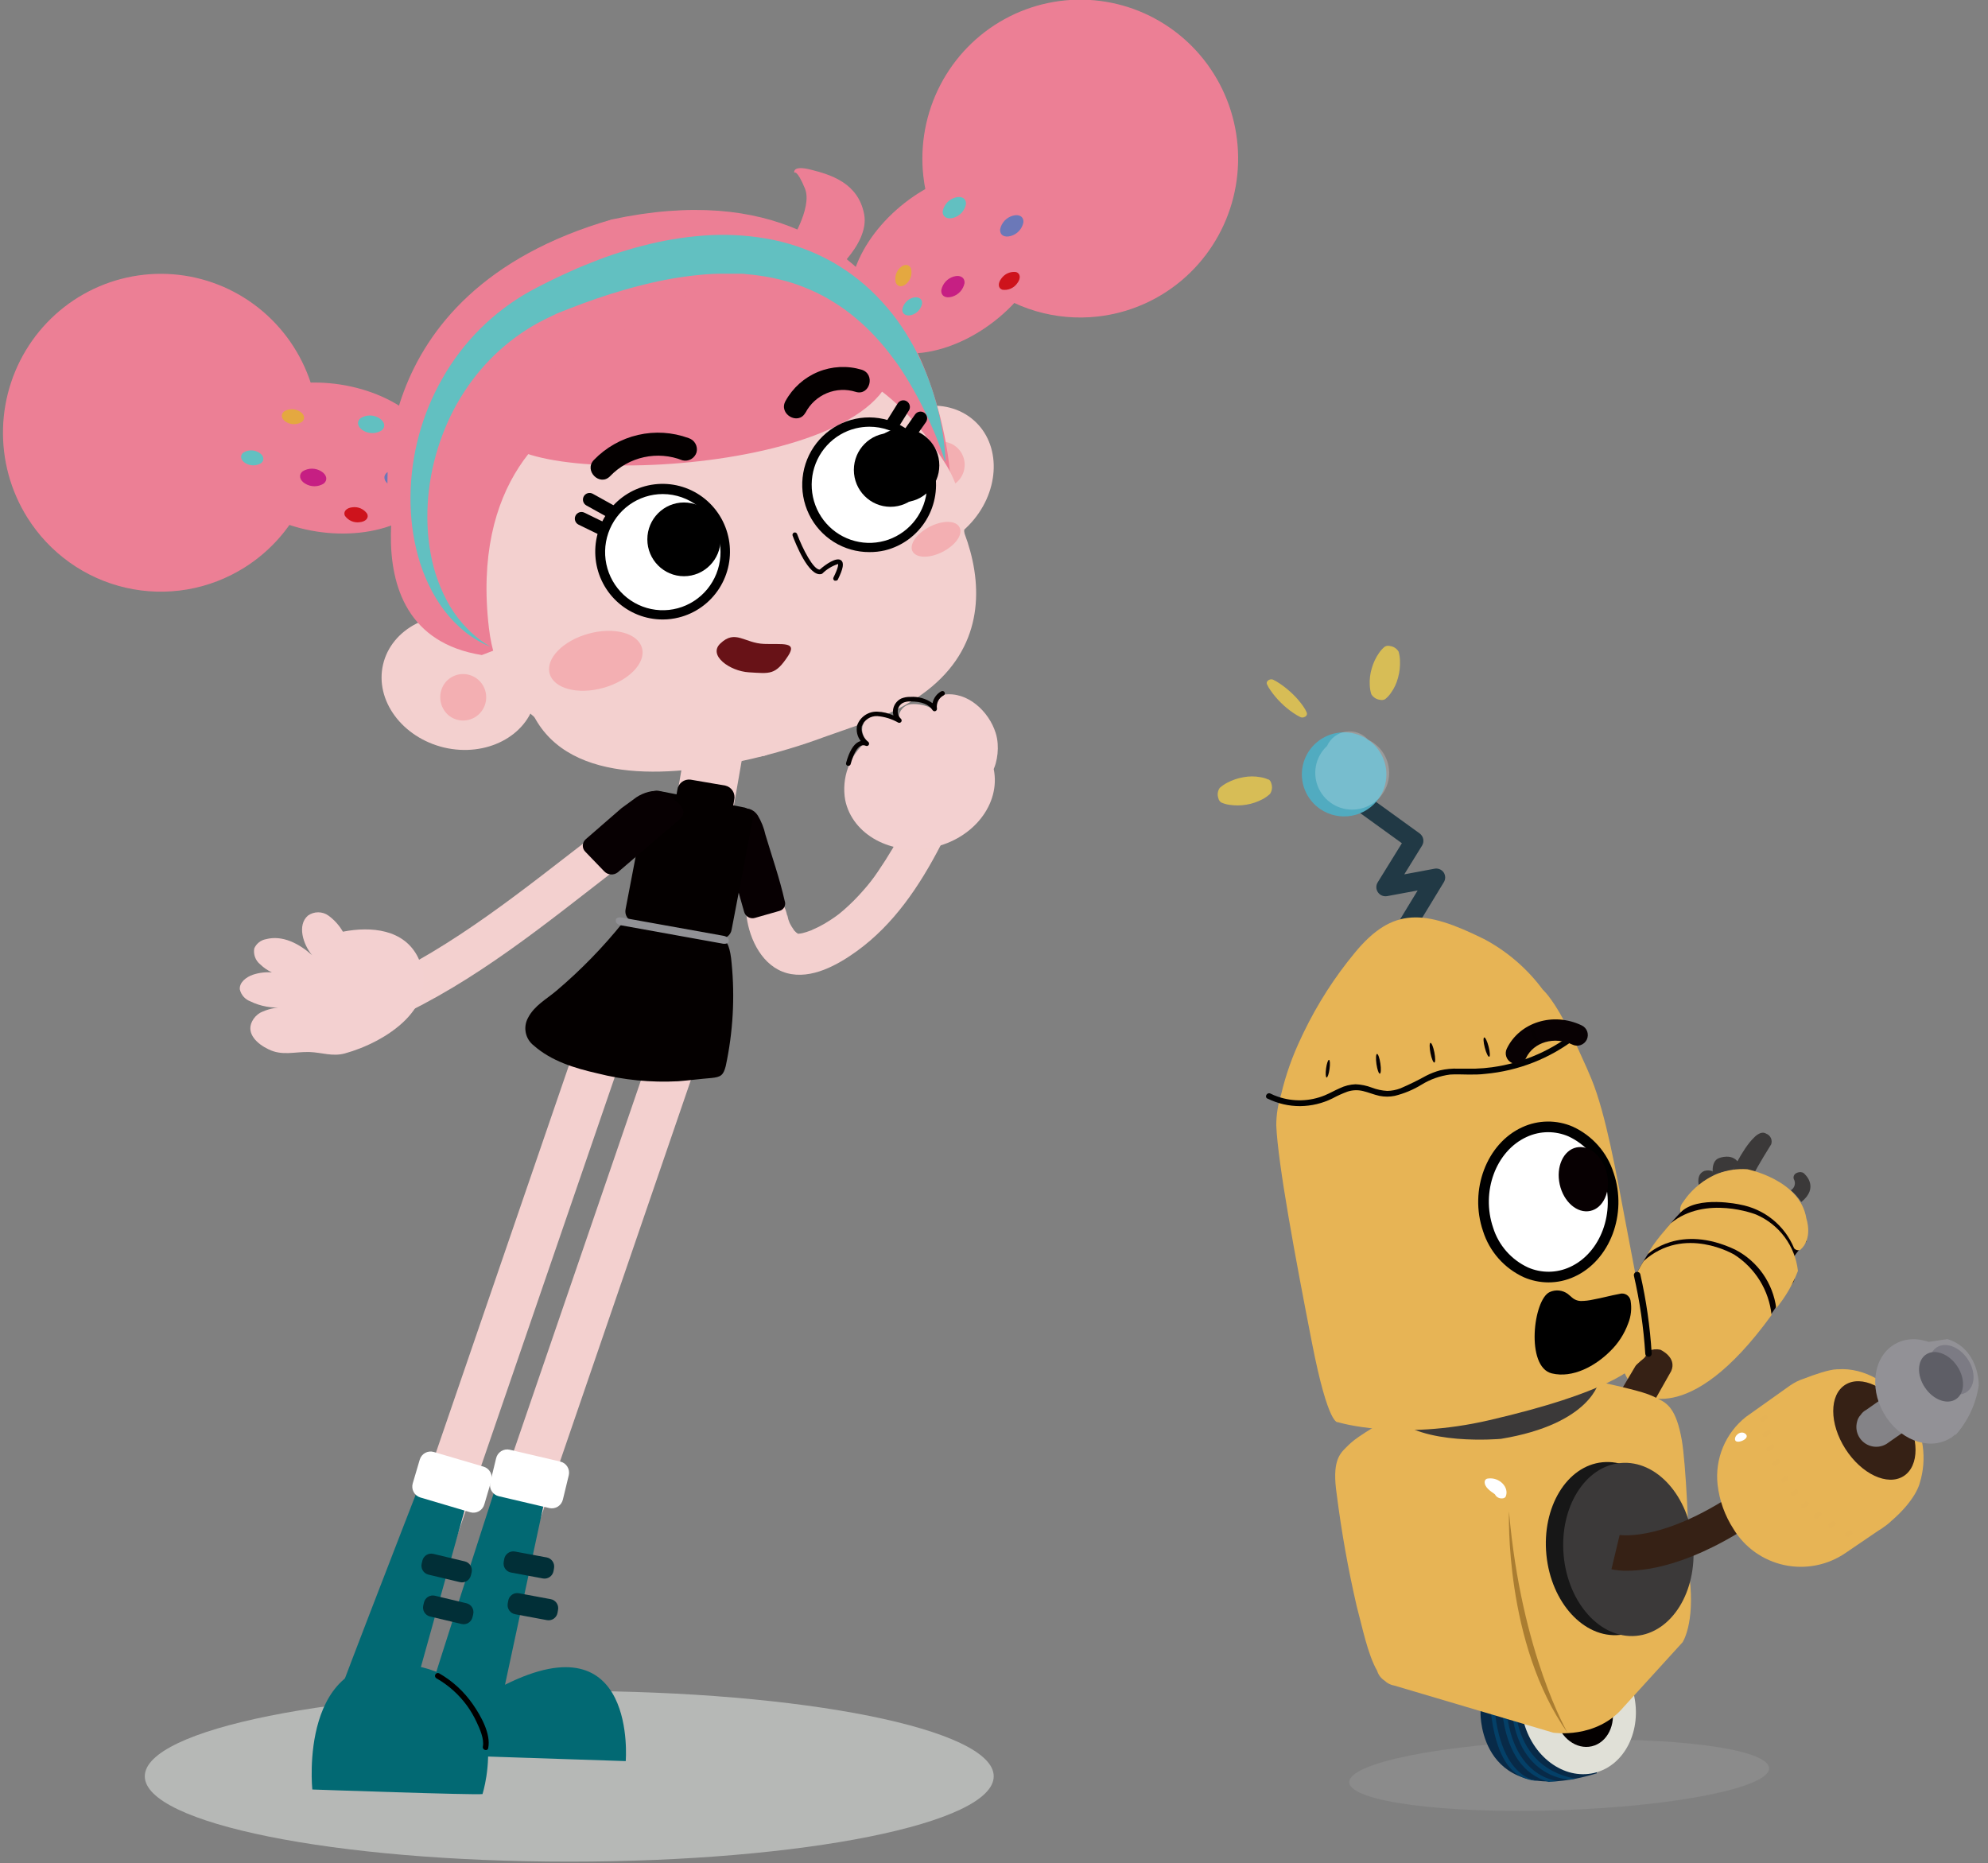 <svg width="335" height="314" viewBox="0 0 335 314" fill="none" xmlns="http://www.w3.org/2000/svg">
<rect x="0" y="0" width="335" height="314" fill="#808080" stroke="none"/>
<g clip-path="url(#clip0_7213_53929)">
<g style="mix-blend-mode:multiply" opacity="0.6">
<path d="M95.926 313.733C135.429 313.733 167.453 307.293 167.453 299.348C167.453 291.403 135.429 284.963 95.926 284.963C56.422 284.963 24.398 291.403 24.398 299.348C24.398 307.293 56.422 313.733 95.926 313.733Z" fill="#DADDDA"/>
</g>
<path d="M100.044 140.791C88.344 149.782 76.546 159.512 62.782 165.765C61.095 166.524 60.688 169.002 61.551 170.48C62.024 171.257 62.776 171.819 63.651 172.05C64.526 172.281 65.455 172.162 66.245 171.719C79.949 165.535 91.877 155.735 103.507 146.745C104.966 145.616 105.75 143.748 104.728 142.03C103.884 140.571 101.523 139.642 100.044 140.791Z" fill="#F3D0CF"/>
<path d="M79.423 281.615C78.981 281.615 78.541 281.541 78.123 281.395C77.63 281.224 77.176 280.956 76.787 280.607C76.397 280.259 76.079 279.836 75.851 279.364C75.624 278.892 75.491 278.379 75.46 277.855C75.429 277.332 75.501 276.807 75.672 276.311L110.404 175.076C110.565 174.568 110.825 174.099 111.169 173.694C111.513 173.289 111.933 172.958 112.406 172.719C112.879 172.481 113.395 172.34 113.923 172.305C114.451 172.269 114.98 172.341 115.48 172.515C115.98 172.689 116.441 172.961 116.834 173.317C117.228 173.672 117.548 174.103 117.774 174.585C118 175.066 118.128 175.588 118.151 176.12C118.173 176.652 118.09 177.184 117.906 177.683L83.174 278.928C82.904 279.713 82.397 280.393 81.725 280.875C81.053 281.357 80.248 281.615 79.423 281.615Z" fill="#F3D0CF"/>
<path d="M91.758 252.904L83.194 251.646C83.194 251.646 70.016 292.233 69.301 295.6L105.442 296.789C105.442 296.789 107.427 272.754 85.099 283.922L91.758 252.904Z" fill="#026973"/>
<path d="M86.121 265.013L91.499 266.012C91.899 266.082 92.311 265.99 92.643 265.756C92.976 265.522 93.203 265.165 93.276 264.763L93.365 264.254C93.432 263.852 93.339 263.439 93.108 263.105C92.876 262.771 92.523 262.541 92.125 262.466L86.746 261.467C86.347 261.399 85.937 261.493 85.605 261.726C85.273 261.96 85.045 262.315 84.97 262.715L84.881 263.225C84.845 263.424 84.849 263.629 84.892 263.827C84.935 264.025 85.016 264.212 85.132 264.378C85.247 264.545 85.394 264.686 85.564 264.795C85.733 264.904 85.923 264.978 86.121 265.013Z" fill="#012F37"/>
<path d="M86.797 272.036L92.175 273.035C92.373 273.071 92.576 273.067 92.773 273.024C92.97 272.981 93.156 272.899 93.321 272.783C93.486 272.667 93.627 272.519 93.735 272.348C93.843 272.177 93.917 271.986 93.951 271.787L94.041 271.277C94.11 270.876 94.018 270.463 93.786 270.13C93.553 269.797 93.199 269.57 92.8 269.499L87.422 268.5C87.224 268.464 87.02 268.468 86.824 268.511C86.627 268.555 86.441 268.637 86.276 268.753C86.111 268.869 85.97 269.016 85.862 269.187C85.754 269.358 85.68 269.549 85.646 269.749L85.556 270.248C85.49 270.65 85.582 271.063 85.814 271.397C86.046 271.731 86.399 271.961 86.797 272.036Z" fill="#012F37"/>
<path d="M84.037 252.147L92.561 254.145C93.055 254.259 93.573 254.171 94.002 253.902C94.432 253.632 94.738 253.203 94.854 252.707L95.846 248.611C95.959 248.115 95.872 247.595 95.604 247.164C95.336 246.734 94.909 246.427 94.417 246.313L85.893 244.315C85.4 244.202 84.882 244.289 84.452 244.558C84.022 244.828 83.716 245.258 83.601 245.754L82.608 249.849C82.498 250.345 82.586 250.864 82.854 251.294C83.121 251.724 83.547 252.031 84.037 252.147Z" fill="white"/>
<path d="M71.802 265.863C71.363 265.858 70.928 265.784 70.512 265.643C70.018 265.472 69.563 265.205 69.172 264.857C68.781 264.509 68.463 264.086 68.234 263.614C68.005 263.142 67.872 262.629 67.84 262.104C67.809 261.58 67.88 261.055 68.051 260.558L98.545 171.76C98.89 170.759 99.616 169.936 100.563 169.473C101.51 169.01 102.602 168.946 103.596 169.293C104.591 169.64 105.408 170.37 105.868 171.324C106.328 172.278 106.392 173.376 106.047 174.377L75.553 263.135C75.29 263.928 74.786 264.617 74.113 265.106C73.44 265.595 72.632 265.86 71.802 265.863Z" fill="#F3D0CF"/>
<path d="M81.309 302.344C80.188 302.543 52.63 301.574 52.63 301.574C52.63 301.574 50.15 277.779 68.766 280.516C87.382 283.253 81.309 302.344 81.309 302.344Z" fill="#026973"/>
<path d="M82.272 294.591C82.748 292.184 81.021 289.147 79.702 287.249C78.215 285.089 76.265 283.293 73.996 281.994C73.887 281.938 73.761 281.926 73.644 281.961C73.526 281.996 73.427 282.074 73.366 282.181C73.305 282.287 73.286 282.413 73.315 282.533C73.344 282.653 73.417 282.757 73.519 282.823C75.553 283.977 77.319 285.554 78.699 287.449C79.325 288.317 79.867 289.243 80.317 290.216C80.853 291.365 81.617 293.043 81.369 294.342C81.25 294.931 82.162 295.191 82.272 294.591Z" fill="black"/>
<path d="M78.54 253.604L70.066 251.855C70.066 251.855 54.595 291.614 53.682 294.931C53.682 294.931 65.59 296.389 67.069 294.771L78.54 253.604Z" fill="#026973"/>
<path d="M72.189 265.362L77.508 266.631C77.904 266.724 78.321 266.656 78.666 266.44C79.012 266.225 79.26 265.88 79.354 265.482L79.473 264.983C79.519 264.786 79.525 264.582 79.493 264.383C79.46 264.183 79.388 263.992 79.282 263.821C79.177 263.649 79.038 263.5 78.875 263.383C78.712 263.265 78.527 263.181 78.332 263.135L73.013 261.866C72.619 261.773 72.205 261.841 71.861 262.054C71.517 262.267 71.271 262.609 71.177 263.005L71.058 263.504C70.965 263.902 71.032 264.32 71.244 264.668C71.456 265.016 71.795 265.265 72.189 265.362Z" fill="#012F37"/>
<path d="M72.457 272.414L77.776 273.683C78.172 273.776 78.589 273.707 78.934 273.492C79.28 273.277 79.528 272.932 79.622 272.534L79.741 272.035C79.787 271.838 79.793 271.634 79.76 271.434C79.728 271.235 79.657 271.044 79.551 270.872C79.445 270.701 79.306 270.552 79.143 270.434C78.98 270.317 78.795 270.232 78.6 270.187L73.281 268.918C72.887 268.825 72.473 268.892 72.129 269.106C71.785 269.319 71.539 269.661 71.445 270.057L71.326 270.556C71.233 270.953 71.3 271.371 71.512 271.719C71.724 272.067 72.064 272.317 72.457 272.414Z" fill="#012F37"/>
<path d="M70.84 252.365L79.245 254.853C79.729 254.992 80.248 254.934 80.69 254.691C81.132 254.448 81.462 254.04 81.606 253.554L82.787 249.558C82.929 249.069 82.873 248.544 82.631 248.097C82.39 247.649 81.982 247.316 81.497 247.171L73.092 244.693C72.608 244.551 72.087 244.608 71.645 244.851C71.202 245.094 70.873 245.505 70.731 245.992L69.55 249.988C69.408 250.475 69.465 250.999 69.706 251.445C69.948 251.891 70.356 252.221 70.84 252.365Z" fill="white"/>
<path d="M115.415 137.534L121.25 138.533C121.747 138.62 122.259 138.505 122.672 138.213C123.085 137.921 123.366 137.476 123.453 136.975L125.12 127.415C125.207 126.914 125.092 126.399 124.802 125.984C124.512 125.568 124.069 125.285 123.572 125.197L117.727 124.198C117.23 124.111 116.719 124.226 116.305 124.519C115.892 124.811 115.611 125.256 115.524 125.757L113.867 135.317C113.781 135.817 113.895 136.332 114.185 136.748C114.476 137.164 114.918 137.447 115.415 137.534Z" fill="#F3D0CF"/>
<path d="M113.828 146.025L119.663 147.024C119.924 147.061 120.189 147.044 120.444 146.977C120.698 146.909 120.937 146.79 121.146 146.628C121.355 146.467 121.529 146.265 121.66 146.034C121.79 145.804 121.874 145.549 121.905 145.286L123.721 134.797C123.781 134.539 123.79 134.272 123.746 134.011C123.703 133.749 123.608 133.499 123.468 133.275C123.327 133.051 123.144 132.858 122.929 132.706C122.713 132.554 122.47 132.446 122.213 132.389L116.368 131.39C116.107 131.356 115.842 131.373 115.588 131.443C115.334 131.512 115.096 131.631 114.888 131.794C114.68 131.957 114.507 132.159 114.378 132.39C114.248 132.621 114.166 132.875 114.135 133.139L112.309 143.628C112.251 143.886 112.244 144.153 112.289 144.413C112.334 144.674 112.43 144.923 112.571 145.146C112.712 145.369 112.896 145.562 113.112 145.713C113.327 145.864 113.571 145.97 113.828 146.025Z" fill="#040000"/>
<path d="M152.608 139.013C151.216 141.742 149.652 144.378 147.924 146.905C147.173 148.025 146.344 149.09 145.443 150.091C144.423 151.267 143.322 152.368 142.149 153.388C141.841 153.658 141.533 153.917 141.226 154.157C141.662 153.818 140.868 154.407 140.819 154.447C140.214 154.876 139.598 155.276 138.953 155.656C138.308 156.035 137.653 156.365 136.969 156.655C135.976 157.124 137.534 156.475 136.502 156.854C136.103 157.008 135.696 157.138 135.282 157.244L134.746 157.354C135.053 157.304 135.004 157.294 134.587 157.354C134.17 157.414 134.369 157.264 134.587 157.434C134.349 157.264 133.962 156.984 134.379 157.354C134.289 157.274 133.615 156.575 133.823 156.824C134.031 157.074 133.456 156.255 133.386 156.135C133.228 155.865 133.079 155.576 132.94 155.286C133.228 155.905 132.88 155.086 132.841 154.946C132.801 154.806 132.533 153.528 132.662 154.467C132.424 152.689 131.253 150.931 129.228 151.02C127.581 151.09 125.547 152.559 125.805 154.467C126.321 158.393 128.494 162.868 132.602 163.997C136.711 165.126 141.196 162.598 144.381 160.291C150.633 155.776 154.96 149.302 158.492 142.489C158.933 141.694 159.051 140.758 158.822 139.877C158.592 138.997 158.033 138.239 157.262 137.764C156.474 137.31 155.541 137.186 154.663 137.418C153.786 137.649 153.033 138.219 152.568 139.003L152.608 139.013Z" fill="#F3D0CF"/>
<path d="M121.27 139.093L125.398 153.688C125.453 153.874 125.543 154.048 125.665 154.199C125.786 154.35 125.936 154.476 126.105 154.568C126.275 154.661 126.461 154.719 126.653 154.74C126.845 154.76 127.039 154.742 127.224 154.687L131.352 153.508C131.526 153.464 131.689 153.383 131.829 153.27C131.97 153.158 132.085 153.017 132.168 152.856C132.25 152.696 132.298 152.52 132.308 152.339C132.318 152.159 132.29 151.978 132.225 151.81C131.372 148.014 130.092 144.387 128.98 140.661C128.73 139.511 128.29 138.41 127.68 137.405C127.359 136.901 126.876 136.523 126.311 136.336C125.209 136.046 123.88 136.665 122.848 137.015C121.816 137.365 120.952 137.944 121.27 139.073" fill="#070002"/>
<path d="M106.752 155.336L121.3 158.163C121.758 158.221 122.22 158.099 122.59 157.821C122.96 157.544 123.209 157.133 123.285 156.675L126.817 138.234C126.919 137.775 126.838 137.294 126.591 136.894C126.344 136.494 125.952 136.208 125.497 136.096L110.94 133.269C110.482 133.209 110.018 133.33 109.648 133.608C109.277 133.886 109.029 134.298 108.955 134.758L105.423 153.198C105.318 153.658 105.398 154.14 105.646 154.541C105.893 154.941 106.287 155.227 106.742 155.336" fill="#040000"/>
<path d="M123.284 162.299C123.854 168.106 123.519 173.967 122.292 179.671C121.895 181.229 121.438 181.509 119.9 181.669C118.025 181.818 116.159 182.068 114.274 182.218C109.685 182.462 105.085 182.011 100.629 180.879C96.809 180.01 92.909 178.812 89.962 176.214C89.269 175.685 88.787 174.923 88.605 174.067C88.423 173.211 88.552 172.317 88.969 171.549C90.051 169.441 92.095 168.392 93.812 166.924C97.894 163.462 101.639 159.615 104.995 155.436C105.091 155.292 105.231 155.184 105.392 155.126C105.552 155.114 105.712 155.153 105.849 155.236C107.874 156.146 110.015 156.772 112.21 157.094C115.316 157.633 118.452 157.923 121.587 158.273C122.6 158.333 123.086 159.971 123.284 162.299Z" fill="#040000"/>
<path d="M104.768 154.627L121.945 157.713C122.451 157.813 122.838 158.133 122.798 158.443V158.633C122.798 158.942 122.312 159.122 121.806 159.032L104.639 155.935C104.123 155.845 103.736 155.516 103.775 155.206V155.026C103.775 154.717 104.262 154.537 104.768 154.627Z" fill="#919195"/>
<path d="M104.718 136.206L98.704 141.431C98.553 141.561 98.431 141.721 98.346 141.901C98.26 142.081 98.213 142.277 98.208 142.477C98.202 142.676 98.238 142.875 98.313 143.059C98.389 143.244 98.501 143.411 98.645 143.549L101.83 146.855C102.122 147.156 102.514 147.339 102.931 147.368C103.348 147.398 103.762 147.272 104.093 147.015L114.661 137.945C114.812 137.815 114.934 137.655 115.019 137.475C115.105 137.295 115.152 137.099 115.158 136.899C115.163 136.7 115.127 136.501 115.052 136.316C114.977 136.132 114.864 135.965 114.721 135.827L113.311 134.458C112.785 133.949 112.134 133.589 111.425 133.414C110.716 133.239 109.974 133.254 109.273 133.459C108.545 133.644 107.854 133.951 107.228 134.368" fill="#070002"/>
<path d="M42.469 172.149C42.776 171.531 43.255 171.017 43.848 170.67C45.056 170.073 46.383 169.759 47.728 169.751C45.823 169.938 43.904 169.593 42.181 168.752C41.746 168.591 41.358 168.324 41.05 167.976C40.742 167.627 40.523 167.208 40.415 166.754C40.296 165.565 41.487 164.656 42.618 164.267C43.65 163.923 44.74 163.791 45.823 163.877C45.089 163.537 44.418 163.075 43.839 162.509C43.449 162.193 43.152 161.778 42.977 161.307C42.803 160.836 42.757 160.326 42.846 159.831C43.023 159.427 43.297 159.073 43.644 158.801C43.99 158.529 44.398 158.348 44.831 158.273C47.599 157.554 50.398 159.012 52.581 160.96C51.073 159.152 50.041 155.886 51.896 154.297C52.4 153.938 53.001 153.745 53.618 153.745C54.235 153.745 54.837 153.938 55.34 154.297C56.334 155.02 57.166 155.946 57.781 157.014C62.504 156.085 68.141 156.565 70.483 161.43C74.452 169.751 64.826 175.685 58.128 177.523C56.044 178.103 54.228 177.363 52.174 177.293C49.683 177.213 47.56 177.993 45.228 176.824C43.412 175.965 41.437 174.227 42.469 172.149Z" fill="#F3D0D0"/>
<path d="M154.514 77.176C162.184 84.479 175.462 110.032 147.647 121.131L138.716 124.267C138.716 124.267 74.631 149.132 90.21 95.677C94.686 80.303 118.224 48.186 149.75 73.011C151.325 74.249 152.919 75.638 154.533 77.176" fill="#F3D0CF"/>
<path d="M184.898 53.351C190.129 52.781 195.075 50.662 199.11 47.263C203.145 43.863 206.088 39.335 207.567 34.251C209.046 29.168 208.994 23.757 207.418 18.703C205.842 13.649 202.813 9.18 198.713 5.859C194.614 2.538 189.628 0.516 184.387 0.047C179.146 -0.421 173.885 0.686 169.268 3.227C164.652 5.769 160.888 9.632 158.452 14.328C156.016 19.023 155.019 24.34 155.585 29.606C155.959 33.103 157.015 36.492 158.691 39.578C160.367 42.665 162.631 45.389 165.353 47.594C168.076 49.799 171.203 51.443 174.557 52.431C177.91 53.418 181.424 53.731 184.898 53.351Z" fill="#EC7F95"/>
<path d="M41.238 95.618C45.697 92.804 49.226 88.722 51.379 83.888C53.533 79.054 54.214 73.686 53.337 68.463C52.459 63.239 50.063 58.395 46.45 54.543C42.838 50.691 38.172 48.003 33.042 46.821C27.913 45.639 22.55 46.014 17.632 47.901C12.715 49.787 8.463 53.099 5.415 57.417C2.368 61.736 0.661 66.868 0.511 72.163C0.361 77.459 1.774 82.68 4.572 87.167C6.428 90.146 8.848 92.727 11.696 94.764C14.543 96.801 17.761 98.254 21.166 99.039C24.571 99.823 28.096 99.925 31.54 99.338C34.984 98.751 38.279 97.487 41.238 95.618Z" fill="#EC7F95"/>
<path d="M74.828 125.977C81.904 127.635 88.781 124.089 90.18 118.055C91.579 112.021 86.975 105.768 79.899 104.069C72.824 102.371 65.947 105.957 64.548 111.991C63.149 118.025 67.753 124.278 74.828 125.977Z" fill="#F3D0CF"/>
<path d="M163.295 88.475C158.244 93.729 150.554 94.469 146.128 90.173C141.702 85.877 142.228 78.106 147.279 72.851C152.33 67.596 160.021 66.857 164.447 71.153C168.872 75.448 168.356 83.22 163.295 88.475Z" fill="#F3D0CF"/>
<path d="M156.259 81.383C156.856 81.862 157.58 82.153 158.341 82.219C159.101 82.286 159.864 82.125 160.534 81.757C161.205 81.389 161.752 80.831 162.108 80.151C162.465 79.472 162.614 78.702 162.538 77.937C162.461 77.172 162.163 76.448 161.679 75.853C161.195 75.259 160.549 74.821 159.819 74.595C159.09 74.369 158.31 74.364 157.578 74.582C156.846 74.8 156.194 75.23 155.704 75.819C155.375 76.22 155.128 76.682 154.978 77.18C154.828 77.677 154.778 78.2 154.829 78.717C154.881 79.235 155.034 79.737 155.279 80.194C155.525 80.652 155.858 81.056 156.259 81.383Z" fill="#F3AFB2"/>
<path d="M68.627 87.316C76.079 83.07 76.198 75.088 68.885 69.494C61.571 63.9 49.614 62.811 42.161 67.067C34.709 71.322 34.59 79.304 41.893 84.898C49.197 90.493 61.164 91.571 68.627 87.316Z" fill="#EC7F95"/>
<path d="M51.44 81.512C51.905 81.796 52.439 81.946 52.983 81.946C53.527 81.946 54.061 81.796 54.526 81.512C55.27 80.923 55.082 79.984 54.109 79.415C53.644 79.131 53.11 78.981 52.566 78.981C52.022 78.981 51.488 79.131 51.023 79.415C50.279 80.004 50.468 80.943 51.44 81.512Z" fill="#C61F83"/>
<path d="M61.194 72.551C61.661 72.837 62.196 72.988 62.742 72.988C63.288 72.988 63.824 72.837 64.29 72.551C65.035 71.972 64.846 71.033 63.874 70.454C63.408 70.17 62.875 70.019 62.331 70.019C61.786 70.019 61.253 70.17 60.788 70.454C60.043 71.033 60.232 71.982 61.194 72.551Z" fill="#62C0C1"/>
<path d="M60.598 88.005C61.64 87.915 62.206 87.266 61.868 86.577C61.594 86.184 61.217 85.874 60.78 85.682C60.342 85.49 59.86 85.423 59.388 85.488C58.395 85.578 57.79 86.217 58.117 86.917C58.392 87.31 58.768 87.62 59.206 87.812C59.644 88.004 60.125 88.071 60.598 88.005Z" fill="#CE131C"/>
<path d="M65.64 81.732C66.106 82.018 66.642 82.169 67.188 82.169C67.734 82.169 68.269 82.018 68.736 81.732C69.47 81.143 69.291 80.204 68.319 79.624C67.853 79.339 67.317 79.188 66.771 79.188C66.225 79.188 65.689 79.339 65.223 79.624C64.489 80.214 64.677 81.153 65.64 81.722" fill="#6B78B8"/>
<path d="M41.367 78.056C41.764 78.297 42.219 78.425 42.682 78.425C43.146 78.425 43.601 78.297 43.997 78.056C44.622 77.556 44.464 76.757 43.64 76.268C43.243 76.027 42.788 75.9 42.325 75.9C41.862 75.9 41.407 76.027 41.01 76.268C40.385 76.767 40.544 77.567 41.367 78.056Z" fill="#62C0C1"/>
<path d="M48.224 71.114C48.62 71.357 49.075 71.486 49.539 71.486C50.003 71.486 50.458 71.357 50.854 71.114C51.489 70.624 51.33 69.825 50.507 69.335C50.111 69.092 49.656 68.963 49.192 68.963C48.728 68.963 48.273 69.092 47.877 69.335C47.242 69.835 47.401 70.634 48.224 71.124" fill="#E4A840"/>
<path d="M176.424 41.434C178.478 33.052 172.792 27.448 163.732 28.987C154.672 30.525 145.671 38.497 143.627 46.868C141.583 55.239 147.249 60.854 156.309 59.315C165.369 57.777 174.379 49.805 176.424 41.434Z" fill="#EC7F95"/>
<path d="M160.418 50.005C160.942 49.858 161.417 49.568 161.79 49.169C162.162 48.769 162.419 48.274 162.531 47.737C162.621 46.798 161.817 46.279 160.735 46.598C160.211 46.745 159.736 47.035 159.363 47.435C158.991 47.834 158.734 48.33 158.622 48.866C158.532 49.865 159.336 50.325 160.418 50.005Z" fill="#C61F83"/>
<path d="M160.656 36.709C161.181 36.562 161.655 36.273 162.028 35.873C162.401 35.473 162.657 34.978 162.77 34.441C162.859 33.443 162.045 32.983 160.973 33.293C160.448 33.441 159.972 33.731 159.599 34.133C159.227 34.535 158.971 35.032 158.86 35.57C158.77 36.509 159.574 37.019 160.656 36.709Z" fill="#62C0C1"/>
<path d="M171.403 47.757C172.048 46.938 171.969 46.088 171.234 45.849C170.763 45.782 170.283 45.847 169.846 46.035C169.409 46.224 169.031 46.529 168.753 46.917C168.108 47.737 168.178 48.596 168.912 48.825C169.385 48.896 169.868 48.833 170.307 48.645C170.747 48.456 171.126 48.149 171.403 47.757Z" fill="#CE131C"/>
<path d="M170.341 39.766C170.865 39.619 171.34 39.329 171.713 38.929C172.085 38.53 172.342 38.035 172.454 37.498C172.534 36.499 171.73 36.04 170.648 36.359C170.124 36.507 169.649 36.796 169.277 37.196C168.904 37.595 168.647 38.09 168.535 38.627C168.455 39.626 169.259 40.086 170.341 39.766Z" fill="#6B78B8"/>
<path d="M153.59 53.092C154.036 52.967 154.439 52.721 154.756 52.381C155.073 52.041 155.291 51.62 155.386 51.164C155.456 50.365 154.771 49.925 153.848 50.165C153.403 50.292 153.001 50.539 152.685 50.878C152.369 51.218 152.15 51.638 152.052 52.093C151.983 52.902 152.668 53.332 153.59 53.092Z" fill="#62C0C1"/>
<path d="M152.747 47.806C153.092 47.496 153.346 47.096 153.482 46.651C153.619 46.206 153.632 45.732 153.521 45.279C153.233 44.52 152.43 44.43 151.715 45.079C151.37 45.39 151.116 45.79 150.98 46.235C150.844 46.68 150.83 47.154 150.941 47.607C151.229 48.366 152.033 48.446 152.747 47.806Z" fill="#E4A840"/>
<path d="M76.446 54.031L71.147 61.283C71.147 61.283 63.03 98.884 67.803 96.017C67.803 96.017 65.987 81.033 65.868 89.963C65.749 98.894 68.756 108.404 81.19 110.392L160.13 80.233C160.13 80.233 157.103 25.44 103.12 36.978C103.12 36.978 81.547 45.22 76.446 54.031Z" fill="#EC7F95"/>
<path d="M75.603 120.561C76.2 121.045 76.925 121.34 77.688 121.41C78.451 121.479 79.218 121.321 79.891 120.954C80.565 120.587 81.117 120.028 81.476 119.346C81.835 118.665 81.987 117.892 81.911 117.125C81.836 116.357 81.537 115.629 81.053 115.032C80.568 114.435 79.919 113.995 79.187 113.768C78.454 113.54 77.672 113.536 76.937 113.754C76.203 113.973 75.548 114.405 75.057 114.997C74.407 115.812 74.1 116.851 74.202 117.891C74.304 118.931 74.807 119.89 75.603 120.561Z" fill="#F3AFB2"/>
<path d="M159.356 78.206C166.064 88.825 164.546 113.389 128.861 127.355C128.861 127.355 85.874 135.477 82.39 105.857C79.542 81.632 92.195 70.534 102.019 67.327C116.219 62.702 140.472 48.347 159.356 78.206Z" fill="#F3D0CF"/>
<path d="M153.858 93.06C154.622 94.139 156.974 94.059 159.117 92.85C161.261 91.642 162.372 89.853 161.608 88.725C160.844 87.596 158.492 87.726 156.359 88.934C154.225 90.143 153.104 91.981 153.858 93.06Z" fill="#F3AFB2"/>
<path d="M77.29 57.347C77.29 57.347 103.795 53.891 86.33 69.245C71.842 81.972 138.924 82.331 149.314 65.019C149.403 64.879 117.688 48.886 117.122 49.166C116.557 49.445 91.52 63.151 91.52 63.151L77.29 57.347Z" fill="#EC7F95"/>
<path d="M92.621 113.52C93.306 116.037 97.355 117.126 101.651 115.927C105.948 114.728 108.876 111.732 108.181 109.204C107.486 106.677 103.447 105.608 99.151 106.797C94.854 107.985 91.926 110.992 92.621 113.52Z" fill="#F3AFB2"/>
<path d="M65.55 85.539C65.55 85.539 59.715 49.496 103.12 36.98C104.357 38.218 105.965 39.011 107.695 39.237C110.751 39.717 93.137 58.218 92.75 58.637C92.363 59.057 76.386 78.546 76.386 78.546L65.55 85.539Z" fill="#EC7F95"/>
<path d="M132.88 41.364C132.88 41.364 137.009 35.07 135.639 31.763C134.27 28.457 133.853 29.126 133.853 29.126C133.853 29.126 133.406 27.767 136.691 28.607C139.976 29.446 144.63 30.824 145.622 36.119C146.614 41.413 139.142 47.108 139.142 47.108L132.88 41.364Z" fill="#EC7F95"/>
<path d="M159.306 77.776C159.306 76.937 159.237 76.108 159.157 75.269C159.078 74.429 158.959 73.6 158.82 72.771C158.76 72.362 158.681 71.942 158.602 71.532C158.522 71.123 158.443 70.703 158.354 70.294C158.165 69.465 157.967 68.645 157.738 67.826C156.826 64.526 155.548 61.339 153.928 58.326C153.096 56.8 152.168 55.328 151.149 53.92C150.107 52.512 148.969 51.177 147.746 49.925C145.246 47.361 142.355 45.216 139.182 43.571C135.986 41.927 132.559 40.785 129.02 40.185C125.536 39.597 121.994 39.437 118.472 39.705C115.013 39.97 111.586 40.548 108.231 41.434C106.574 41.853 104.936 42.353 103.319 42.892C101.701 43.431 100.114 44.051 98.546 44.69C97.762 45 96.978 45.329 96.214 45.689L95.053 46.219L93.912 46.748C93.147 47.118 92.393 47.477 91.639 47.867C90.885 48.257 90.071 48.656 89.307 49.086C83.143 52.525 78.038 57.605 74.551 63.77C72.82 66.791 71.486 70.025 70.582 73.391C69.684 76.723 69.211 80.157 69.173 83.61C69.154 85.329 69.251 87.048 69.46 88.754C69.673 90.441 70.005 92.11 70.453 93.749C70.907 95.397 71.505 97.002 72.239 98.544C72.97 100.083 73.854 101.542 74.879 102.9C75.903 104.244 77.086 105.458 78.401 106.516C79.706 107.55 81.149 108.394 82.688 109.024C81.274 108.203 79.976 107.195 78.828 106.027C77.687 104.879 76.688 103.598 75.851 102.211C74.222 99.439 73.106 96.393 72.556 93.22C72.27 91.65 72.098 90.06 72.04 88.465C71.981 86.876 72.021 85.284 72.159 83.7C72.448 80.544 73.115 77.434 74.144 74.439C74.655 72.954 75.251 71.499 75.93 70.084C76.612 68.681 77.381 67.323 78.233 66.018C79.906 63.436 81.908 61.085 84.187 59.025C85.33 58.001 86.537 57.05 87.799 56.178C89.067 55.308 90.393 54.527 91.768 53.841C92.453 53.501 93.137 53.181 93.842 52.842L94.963 52.392L96.085 51.953L97.206 51.523L98.327 51.103L99.459 50.704L100.58 50.304C102.088 49.785 103.6 49.309 105.115 48.876C106.633 48.426 108.161 48.037 109.69 47.677C112.714 46.972 115.785 46.492 118.879 46.239C119.643 46.189 120.407 46.139 121.161 46.129C121.915 46.119 122.689 46.129 123.443 46.129C123.83 46.129 124.207 46.129 124.584 46.129C124.962 46.129 125.339 46.129 125.716 46.199C126.46 46.258 127.214 46.338 127.958 46.448C128.703 46.558 129.437 46.668 130.171 46.828C130.906 46.988 131.63 47.148 132.355 47.347C133.079 47.547 133.784 47.767 134.478 48.017C135.173 48.267 135.877 48.556 136.562 48.846C137.937 49.441 139.264 50.143 140.531 50.944C141.819 51.741 143.046 52.632 144.203 53.611C145.386 54.594 146.504 55.655 147.547 56.788C148.608 57.934 149.602 59.142 150.524 60.404C151.516 61.673 152.35 63.001 153.184 64.4C154.017 65.798 154.781 67.187 155.506 68.635C155.684 68.995 155.863 69.365 156.032 69.734L156.558 70.843C156.885 71.582 157.213 72.342 157.55 73.101C158.165 74.619 158.751 76.168 159.247 77.756" fill="#62C0C1"/>
<path d="M102.803 80.254C104.347 78.643 106.33 77.528 108.503 77.052C110.675 76.575 112.939 76.758 115.009 77.577C115.502 77.698 116.022 77.626 116.463 77.373C116.904 77.12 117.233 76.707 117.38 76.218C117.502 75.723 117.431 75.2 117.182 74.757C116.933 74.313 116.524 73.981 116.041 73.831C113.31 72.829 110.349 72.644 107.516 73.298C104.683 73.952 102.099 75.417 100.074 77.517C98.347 79.305 101.066 82.042 102.803 80.254Z" fill="#040000"/>
<path d="M135.738 69.545C136.52 68.059 137.793 66.895 139.337 66.254C140.881 65.614 142.599 65.537 144.193 66.038C146.575 66.767 147.587 63.041 145.185 62.302C142.77 61.582 140.183 61.714 137.852 62.674C135.521 63.635 133.585 65.368 132.365 67.587C131.154 69.764 134.478 71.722 135.699 69.585L135.738 69.545Z" fill="#040000"/>
<path d="M99.891 83.215C99.349 82.914 98.668 83.11 98.37 83.654C98.073 84.197 98.271 84.882 98.813 85.183L103.392 87.726C103.934 88.027 104.615 87.83 104.913 87.287C105.211 86.743 105.013 86.058 104.471 85.757L99.891 83.215Z" fill="black"/>
<path d="M98.472 86.395C97.915 86.124 97.245 86.356 96.977 86.915C96.708 87.474 96.942 88.147 97.499 88.419L102.207 90.712C102.764 90.984 103.434 90.751 103.702 90.193C103.971 89.634 103.737 88.961 103.18 88.689L98.472 86.395Z" fill="black"/>
<path d="M140.809 97.855C140.751 97.869 140.689 97.869 140.631 97.855C140.584 97.832 140.541 97.799 140.507 97.759C140.472 97.719 140.446 97.673 140.429 97.623C140.413 97.573 140.406 97.52 140.41 97.467C140.414 97.414 140.428 97.363 140.452 97.316C141.286 95.637 141.256 95.148 141.226 95.048C140.231 95.37 139.324 95.92 138.577 96.656C138.528 96.697 138.47 96.724 138.408 96.736C136.284 97.276 134.002 91.442 133.565 90.273C133.528 90.172 133.533 90.061 133.578 89.964C133.622 89.866 133.703 89.79 133.803 89.753C133.903 89.716 134.014 89.721 134.111 89.766C134.208 89.811 134.283 89.893 134.319 89.993C135.242 92.491 137.078 96.047 138.14 95.987C139.132 95.108 140.968 93.819 141.732 94.429C142.268 94.858 142.099 95.827 141.177 97.695C141.134 97.751 141.078 97.796 141.014 97.824C140.949 97.852 140.879 97.863 140.809 97.855Z" fill="#040000"/>
<path d="M111.715 103.609C117.507 103.609 122.204 98.882 122.204 93.05C122.204 87.219 117.507 82.491 111.715 82.491C105.922 82.491 101.226 87.219 101.226 93.05C101.226 98.882 105.922 103.609 111.715 103.609Z" fill="white"/>
<path d="M111.694 104.398C108.8 104.408 106.011 103.305 103.898 101.313C101.785 99.322 100.507 96.594 100.326 93.686C100.145 90.778 101.073 87.911 102.922 85.669C104.771 83.428 107.401 81.982 110.274 81.627C113.146 81.272 116.045 82.035 118.378 83.761C120.71 85.486 122.3 88.042 122.822 90.908C123.344 93.774 122.759 96.732 121.187 99.178C119.615 101.625 117.174 103.374 114.363 104.069C113.49 104.286 112.594 104.397 111.694 104.398ZM111.694 83.26C109.672 83.259 107.7 83.893 106.052 85.073C104.404 86.254 103.163 87.922 102.501 89.845C101.839 91.769 101.789 93.852 102.358 95.806C102.928 97.759 104.088 99.485 105.677 100.744C107.266 102.003 109.206 102.731 111.226 102.829C113.246 102.926 115.245 102.387 116.947 101.286C118.648 100.186 119.966 98.579 120.718 96.689C121.47 94.799 121.618 92.721 121.141 90.743C120.623 88.616 119.414 86.724 117.706 85.368C115.998 84.013 113.889 83.271 111.714 83.26H111.694Z" fill="black"/>
<path d="M148.481 72.445C148.151 72.972 148.307 73.668 148.829 73.999C149.35 74.33 150.041 74.17 150.371 73.642L153.157 69.187C153.487 68.659 153.331 67.964 152.809 67.633C152.288 67.302 151.597 67.462 151.267 67.99L148.481 72.445Z" fill="black"/>
<path d="M151.183 74.143C150.826 74.652 150.944 75.356 151.448 75.714C151.951 76.072 152.649 75.95 153.007 75.441L156.025 71.141C156.382 70.632 156.264 69.929 155.76 69.571C155.257 69.213 154.559 69.335 154.201 69.844L151.183 74.143Z" fill="black"/>
<path d="M146.505 92.251C152.298 92.251 156.994 87.523 156.994 81.692C156.994 75.86 152.298 71.133 146.505 71.133C140.712 71.133 136.016 75.86 136.016 81.692C136.016 87.523 140.712 92.251 146.505 92.251Z" fill="white"/>
<path d="M146.505 93.041C144.386 93.05 142.307 92.458 140.507 91.332C138.707 90.206 137.259 88.592 136.328 86.676C135.398 84.759 135.023 82.617 135.247 80.496C135.47 78.374 136.283 76.359 137.592 74.682C138.902 73.004 140.654 71.732 142.649 71.012C144.643 70.291 146.799 70.151 148.869 70.608C150.939 71.064 152.84 72.099 154.352 73.593C155.865 75.088 156.928 76.981 157.421 79.056C158.118 81.979 157.636 85.061 156.082 87.628C154.527 90.194 152.026 92.037 149.125 92.751C148.266 92.952 147.387 93.049 146.505 93.041ZM146.505 71.913C145.737 71.915 144.971 72.005 144.223 72.183C142.352 72.636 140.658 73.638 139.353 75.062C138.048 76.485 137.193 78.266 136.894 80.18C136.595 82.093 136.867 84.052 137.674 85.81C138.482 87.568 139.789 89.045 141.431 90.055C143.073 91.064 144.976 91.561 146.898 91.482C148.82 91.403 150.676 90.751 152.23 89.61C153.785 88.469 154.968 86.889 155.631 85.071C156.293 83.253 156.405 81.278 155.952 79.395C155.438 77.263 154.228 75.366 152.514 74.009C150.801 72.652 148.685 71.914 146.505 71.913Z" fill="black"/>
<path d="M152.112 84.639C155.521 84.639 158.284 81.857 158.284 78.425C158.284 74.994 155.521 72.212 152.112 72.212C148.703 72.212 145.939 74.994 145.939 78.425C145.939 81.857 148.703 84.639 152.112 84.639Z" fill="black"/>
<path d="M146.078 124.878C145.61 124.34 145.328 123.663 145.275 122.95C145.281 122.383 145.494 121.838 145.872 121.419C146.251 120.999 146.769 120.733 147.329 120.672C148.85 120.559 150.364 120.968 151.625 121.831C151.518 121.554 151.457 121.26 151.447 120.962C151.451 120.393 151.662 119.846 152.041 119.424C152.42 119.002 152.939 118.736 153.501 118.674C154.763 118.577 156.026 118.843 157.143 119.444C157.114 118.878 157.295 118.321 157.651 117.882C158.007 117.443 158.512 117.152 159.068 117.066C163.037 116.497 166.63 119.873 167.771 123.489C167.961 124.082 168.077 124.696 168.118 125.317C168.2 126.451 168.085 127.59 167.781 128.684C167.691 128.997 167.581 129.304 167.453 129.603C168.654 135.477 164.02 141.401 157.113 142.829C150.206 144.258 143.627 140.662 142.427 134.838C142.101 133.001 142.268 131.109 142.91 129.359C143.552 127.608 144.645 126.062 146.078 124.878Z" fill="#F3D0D0"/>
<path d="M142.963 129.063H142.854C142.752 129.035 142.666 128.968 142.614 128.876C142.562 128.784 142.548 128.676 142.576 128.574C143.102 126.636 143.816 125.437 144.699 125.007C144.81 124.954 144.927 124.914 145.047 124.887C144.759 124.522 144.554 124.097 144.448 123.643C144.342 123.189 144.336 122.717 144.431 122.26C144.677 121.557 145.14 120.951 145.753 120.532C146.365 120.113 147.095 119.903 147.835 119.932C148.774 119.963 149.698 120.181 150.554 120.572C150.467 120.246 150.447 119.906 150.495 119.573C150.558 119.178 150.715 118.804 150.951 118.483C151.188 118.161 151.498 117.901 151.854 117.725C152.345 117.523 152.872 117.428 153.402 117.445C154.733 117.352 156.055 117.726 157.143 118.504C157.226 118.082 157.401 117.684 157.655 117.339C157.909 116.993 158.236 116.709 158.612 116.506C158.657 116.479 158.707 116.461 158.758 116.453C158.81 116.446 158.863 116.449 158.914 116.462C158.964 116.475 159.012 116.498 159.054 116.529C159.096 116.561 159.131 116.6 159.158 116.646C159.186 116.689 159.205 116.738 159.214 116.789C159.223 116.841 159.222 116.893 159.21 116.944C159.197 116.994 159.175 117.042 159.144 117.083C159.113 117.125 159.074 117.16 159.029 117.185C158.626 117.39 158.298 117.717 158.093 118.121C157.888 118.526 157.816 118.985 157.888 119.433C157.893 119.521 157.869 119.609 157.821 119.683C157.773 119.756 157.702 119.813 157.62 119.843C157.535 119.873 157.443 119.873 157.359 119.844C157.274 119.815 157.202 119.758 157.153 119.683C156.488 118.684 155.327 118.214 153.402 118.214C152.994 118.191 152.587 118.262 152.211 118.424C151.97 118.54 151.759 118.713 151.598 118.929C151.438 119.145 151.331 119.397 151.288 119.663C151.255 119.93 151.284 120.2 151.374 120.454C151.464 120.707 151.611 120.936 151.804 121.121C151.876 121.185 151.923 121.272 151.936 121.368C151.948 121.463 151.926 121.56 151.874 121.641C151.818 121.719 151.738 121.775 151.646 121.801C151.553 121.826 151.455 121.819 151.368 121.781C150.287 121.16 149.085 120.785 147.845 120.682C147.282 120.653 146.724 120.805 146.251 121.115C145.779 121.426 145.416 121.879 145.215 122.41C145.144 122.903 145.208 123.407 145.401 123.867C145.593 124.326 145.906 124.724 146.307 125.017C146.38 125.079 146.429 125.166 146.446 125.261C146.462 125.356 146.445 125.453 146.396 125.537C146.345 125.617 146.267 125.677 146.176 125.704C146.085 125.732 145.987 125.726 145.9 125.687C145.768 125.624 145.624 125.592 145.478 125.592C145.333 125.592 145.189 125.624 145.057 125.687C144.402 126.006 143.806 127.085 143.35 128.743C143.333 128.834 143.285 128.916 143.215 128.975C143.144 129.033 143.054 129.065 142.963 129.063Z" fill="#040000"/>
<path d="M128.743 108.515C131.809 108.635 134.399 108.066 132.821 110.513C130.648 113.82 129.775 113.51 126.192 113.301C122.987 113.111 119.246 110.434 121.399 108.436C123.92 106.028 125.428 108.386 128.743 108.515Z" fill="#681217"/>
<path d="M115.256 97.107C118.665 97.107 121.429 94.325 121.429 90.893C121.429 87.462 118.665 84.68 115.256 84.68C111.847 84.68 109.084 87.462 109.084 90.893C109.084 94.325 111.847 97.107 115.256 97.107Z" fill="black"/>
<path d="M150.058 85.409C153.466 85.409 156.23 82.627 156.23 79.195C156.23 75.763 153.466 72.981 150.058 72.981C146.649 72.981 143.885 75.763 143.885 79.195C143.885 82.627 146.649 85.409 150.058 85.409Z" fill="black"/>
<g style="mix-blend-mode:multiply" opacity="0.3">
<path d="M262.942 305.067C282.48 304.408 298.229 301.234 298.118 297.977C298.007 294.72 282.079 292.614 262.54 293.272C243.002 293.931 227.253 297.105 227.364 300.362C227.475 303.619 243.404 305.726 262.942 305.067Z" fill="#A3A3A3"/>
</g>
<path d="M301.768 200.598C302.087 200.411 302.319 200.107 302.414 199.751C302.509 199.395 302.458 199.016 302.274 198.697C302.216 198.523 302.218 198.335 302.281 198.163C302.343 197.991 302.462 197.844 302.618 197.747C302.618 197.747 303.573 197.129 304.203 197.966C304.203 197.966 306.571 200.161 303.525 202.574C303.037 201.835 302.446 201.169 301.768 200.598Z" fill="#3B3939"/>
<path d="M291.427 198.413C291.427 198.413 293.508 193.662 295.581 191.705C295.581 191.705 296.688 190.46 297.614 191.049C297.964 191.178 298.25 191.438 298.409 191.774C298.568 192.11 298.587 192.494 298.464 192.845C298.464 192.845 295.972 196.826 295.6 197.776C294.189 197.83 292.789 198.044 291.427 198.413Z" fill="#3B3939"/>
<path d="M288.676 198.193C288.676 198.193 288.17 195.703 289.688 195.162C289.688 195.162 291.827 194.307 292.897 195.865L291.942 197.224C291.942 197.224 289.345 197.566 288.676 198.193Z" fill="#3B3939"/>
<path d="M286.27 199.76C286.27 199.76 285.773 197.86 287.225 197.328C287.677 197.199 288.16 197.219 288.6 197.385L288.705 198.193C287.827 198.606 287.008 199.133 286.27 199.76Z" fill="#3B3939"/>
<path d="M275.327 233.313C275.327 233.313 268.481 226.662 276.989 212.466C276.989 212.466 286.089 197.007 294.176 199.163C294.176 199.163 304.871 198.213 304.374 209.283C303.54 210.122 302.791 211.042 302.14 212.029C301.844 212.713 302.751 215.326 302.216 216.048C298.511 221.008 296.086 226.614 286.766 232.981C286.766 232.943 280.245 237.437 275.327 233.313Z" fill="#070002"/>
<path d="M276.988 212.503C276.988 212.503 267.917 226.461 276.034 234.661C276.034 234.661 284.274 241.312 298.53 221.615C298.316 219.564 297.643 217.588 296.561 215.83C295.479 214.073 294.014 212.578 292.276 211.457C292.276 211.457 283.835 206.374 276.988 212.503Z" fill="#E7B455"/>
<path d="M277.676 211.363C277.676 211.363 282.976 206.137 292.419 210.603C294.283 211.572 295.883 212.975 297.083 214.692C298.284 216.41 299.049 218.39 299.314 220.466C300.871 218.583 302.106 216.458 302.971 214.176C302.744 212.111 301.971 210.143 300.729 208.474C299.488 206.804 297.823 205.493 295.905 204.674C295.905 204.674 287.425 201.31 281.505 206.175C281.505 206.194 278.335 209.767 277.676 211.363Z" fill="#E7B455"/>
<path d="M283.176 204.323C283.107 204.018 283.112 203.702 283.19 203.399C283.268 203.097 283.417 202.818 283.625 202.584C283.625 202.584 287.177 196.579 294.425 197.044C294.425 197.044 303.362 198.793 304.394 205.358C304.394 205.358 305.578 208.732 303.343 210.651C303.166 210.708 302.975 210.713 302.796 210.664C302.616 210.615 302.454 210.515 302.331 210.375C301.555 208.476 300.308 206.803 298.707 205.512C297.106 204.221 295.202 203.354 293.174 202.992C293.174 202.992 286.098 201.415 283.176 204.323Z" fill="#E7B455"/>
<path d="M272.53 235.393L276.349 228.932C276.695 228.359 277.213 227.909 277.83 227.645C278.447 227.381 279.131 227.316 279.787 227.459C279.787 227.459 282.651 228.742 281.611 231.07L277.848 237.721C277.848 237.721 276.827 235.697 272.53 235.393Z" fill="#362115"/>
<path fill-rule="evenodd" clip-rule="evenodd" d="M249.488 288.804C249.488 288.804 249.278 304.957 269.101 298.838L264.757 276.442L254.32 275.312C254.32 275.312 249.555 279.34 249.488 288.804Z" fill="#082A48"/>
<path d="M268.641 298.783C273.782 297.568 276.762 291.601 275.296 285.453C273.83 279.306 268.473 275.306 263.332 276.52C258.19 277.735 255.211 283.702 256.677 289.85C258.143 295.997 263.5 299.997 268.641 298.783Z" fill="#E0E0D7"/>
<path d="M268.245 294.289C270.846 293.674 272.354 290.656 271.613 287.546C270.871 284.437 268.161 282.414 265.56 283.028C262.958 283.643 261.45 286.661 262.192 289.771C262.933 292.88 265.644 294.903 268.245 294.289Z" fill="#040000"/>
<path d="M255.542 283.434C255.303 283.539 253.288 297.544 265.511 299.749L264.556 299.92C264.556 299.92 253.68 299.825 254.663 283.377L255.542 283.434Z" fill="#044068"/>
<path d="M262.685 300.158C262.685 300.158 252.974 299.778 253.766 283.33H253.069C253.069 283.33 251.599 297.725 261.004 300.3C261.004 300.253 262.226 300.205 262.685 300.158Z" fill="#044068"/>
<path d="M259.419 300.139C259.419 300.139 251.579 300.396 251.656 283.454H250.997C250.997 283.454 250.472 297.479 256.984 299.702C257.762 299.995 258.587 300.144 259.419 300.139Z" fill="#044068"/>
<path d="M279.414 235.735C277.924 234.985 277.409 234.614 268.91 232.742C263.358 231.645 257.657 231.507 252.057 232.334C246.408 233.234 240.959 235.109 235.958 237.873C228.395 242.263 228.023 242.767 226.829 243.935C225.636 245.104 224.471 246.444 225.244 251.765C226.048 258.12 227.173 264.431 228.615 270.673C229.57 274.227 230.467 278.788 232.062 281.572C232.27 282.258 232.717 282.847 233.322 283.235C233.778 283.679 234.363 283.972 234.993 284.071L261.73 291.996C261.73 291.996 269.006 293.164 273.627 287.644L283.53 276.764C283.53 276.764 285.64 273.648 284.714 265.856C284.618 258.255 284.093 246.786 283.405 242.71C282.47 237.398 280.942 236.476 279.414 235.735Z" fill="#E7B455"/>
<path d="M226.628 244.704C235.365 247.422 249.87 248.648 253.222 248.904C253.683 248.94 254.147 248.858 254.568 248.667L280.35 237.511C281.238 237.103 279.013 235.525 278.067 235.297C271.994 233.863 260.202 229.463 247.282 233.226C241.639 234.86 225.034 244.201 226.628 244.704Z" fill="#E7B455"/>
<path d="M272.931 275.53C278.95 274.938 283.184 267.944 282.386 259.906C281.589 251.869 276.062 245.833 270.042 246.425C264.023 247.017 259.79 254.011 260.587 262.049C261.385 270.086 266.911 276.121 272.931 275.53Z" fill="#171717"/>
<path d="M275.682 275.686C281.708 275.16 286.018 268.212 285.309 260.167C284.6 252.121 279.141 246.026 273.115 246.551C267.089 247.077 262.779 254.025 263.488 262.07C264.197 270.116 269.656 276.212 275.682 275.686Z" fill="#3B3939"/>
<path d="M254.282 254.72C254.282 254.72 253.461 276.973 264.184 292.071C264.184 292.071 256.345 278.674 254.282 254.72Z" fill="#AA7D31"/>
<path d="M232.625 164.881C232.343 164.881 232.066 164.806 231.823 164.662C231.649 164.557 231.498 164.418 231.377 164.255C231.257 164.091 231.171 163.906 231.123 163.709C231.075 163.512 231.067 163.308 231.098 163.108C231.13 162.908 231.201 162.716 231.307 162.543L238.889 150.067L233.761 151.017C233.467 151.073 233.163 151.041 232.886 150.928C232.609 150.814 232.371 150.623 232.201 150.378C232.031 150.132 231.936 149.843 231.929 149.545C231.921 149.247 232 148.953 232.157 148.699L236.234 142.105L227.44 135.748C227.257 135.636 227.1 135.488 226.977 135.313C226.855 135.138 226.77 134.939 226.728 134.73C226.687 134.52 226.689 134.305 226.735 134.096C226.781 133.888 226.87 133.691 226.996 133.519C227.122 133.346 227.282 133.201 227.467 133.093C227.652 132.985 227.858 132.916 228.071 132.891C228.284 132.866 228.499 132.884 228.705 132.946C228.91 133.008 229.1 133.111 229.264 133.249L239.223 140.451C239.537 140.68 239.753 141.018 239.829 141.398C239.905 141.778 239.836 142.173 239.634 142.504L236.635 147.35L241.725 146.4C242.018 146.342 242.322 146.372 242.599 146.485C242.876 146.599 243.113 146.79 243.281 147.036C243.442 147.286 243.528 147.576 243.528 147.872C243.528 148.169 243.442 148.459 243.281 148.708L233.904 164.13C233.773 164.353 233.586 164.539 233.363 164.67C233.139 164.802 232.885 164.874 232.625 164.881Z" fill="#213945"/>
<path d="M222.456 136.337C221.296 135.541 220.4 134.421 219.88 133.119C219.36 131.816 219.24 130.389 219.535 129.018C219.83 127.648 220.526 126.395 221.537 125.418C222.547 124.442 223.826 123.785 225.211 123.531C226.597 123.277 228.026 123.438 229.32 123.993C230.614 124.548 231.713 125.472 232.479 126.648C233.245 127.825 233.643 129.201 233.623 130.602C233.603 132.004 233.166 133.368 232.367 134.523C231.294 136.07 229.647 137.13 227.789 137.47C225.93 137.81 224.012 137.403 222.456 136.337Z" fill="#51ABC0"/>
<g style="mix-blend-mode:overlay" opacity="0.6">
<g style="mix-blend-mode:overlay" opacity="0.6">
<g style="mix-blend-mode:overlay" opacity="0.6">
<path d="M230.543 124.659C230.083 124.137 229.498 123.739 228.843 123.501C228.187 123.263 227.481 123.193 226.791 123.299C226.102 123.404 225.449 123.68 224.895 124.102C224.341 124.524 223.903 125.079 223.621 125.714C222.646 126.616 221.987 127.806 221.742 129.108C221.497 130.41 221.677 131.756 222.257 132.948C222.836 134.141 223.785 135.117 224.963 135.733C226.142 136.35 227.487 136.574 228.803 136.374C230.119 136.173 231.336 135.559 232.275 134.619C233.214 133.68 233.825 132.466 234.02 131.156C234.215 129.846 233.982 128.508 233.356 127.338C232.731 126.169 231.745 125.23 230.543 124.659Z" fill="white"/>
</g>
</g>
</g>
<path d="M233.418 117.818C233.787 117.527 234.11 117.181 234.373 116.792C234.936 116.014 235.347 115.137 235.586 114.207C235.85 113.255 235.96 112.267 235.91 111.281C235.895 110.786 235.818 110.294 235.681 109.818C235.526 109.557 235.313 109.336 235.058 109.171C234.803 109.007 234.513 108.903 234.211 108.867C234.067 108.829 233.917 108.819 233.77 108.839C233.622 108.859 233.48 108.907 233.351 108.981C232.985 109.279 232.663 109.628 232.396 110.017C231.846 110.805 231.429 111.678 231.165 112.602C230.875 113.542 230.759 114.527 230.821 115.509C230.842 116.012 230.929 116.51 231.079 116.991C231.237 117.253 231.454 117.474 231.712 117.639C231.971 117.804 232.263 117.907 232.568 117.942C232.853 118.009 233.153 117.968 233.409 117.828" fill="#D7BD56"/>
<path d="M213.757 131.387C213.331 131.184 212.877 131.046 212.411 130.978C211.464 130.8 210.492 130.8 209.546 130.978C208.574 131.144 207.636 131.465 206.767 131.928C206.326 132.158 205.915 132.442 205.545 132.774C205.368 133.023 205.253 133.312 205.212 133.614C205.17 133.917 205.203 134.225 205.306 134.513C205.363 134.807 205.535 135.067 205.784 135.235C206.213 135.426 206.666 135.557 207.13 135.625C209.068 135.928 211.053 135.595 212.783 134.674C213.225 134.434 213.635 134.14 214.005 133.8C214.178 133.545 214.289 133.254 214.329 132.948C214.369 132.643 214.336 132.333 214.234 132.042C214.178 131.756 214.01 131.503 213.767 131.339" fill="#D7BD56"/>
<path d="M220.212 120.108C220.05 119.73 219.848 119.37 219.611 119.034C219.094 118.295 218.505 117.607 217.854 116.982C217.188 116.334 216.466 115.745 215.696 115.224C215.326 114.967 214.936 114.738 214.531 114.54C214.365 114.477 214.185 114.467 214.013 114.512C213.842 114.556 213.689 114.652 213.576 114.787C213.515 114.856 213.475 114.941 213.459 115.032C213.444 115.122 213.455 115.215 213.49 115.3C213.658 115.676 213.866 116.032 214.11 116.364C214.622 117.106 215.204 117.796 215.848 118.426C216.508 119.084 217.231 119.676 218.006 120.194C218.376 120.449 218.766 120.674 219.171 120.868C219.338 120.929 219.519 120.936 219.69 120.89C219.86 120.844 220.013 120.747 220.126 120.612C220.183 120.542 220.22 120.459 220.233 120.37C220.246 120.282 220.236 120.191 220.203 120.108" fill="#D7BD56"/>
<path d="M234.726 238.577C234.726 238.577 254.225 238.311 269.484 232.686C269.484 232.686 268.261 239.945 252.926 242.482C252.926 242.482 239.386 243.736 234.726 238.577Z" fill="#3B3939"/>
<path d="M276.932 222.081C275.767 215.525 275.27 213.112 273.838 205.52C272.406 197.928 270.601 187.742 268.195 181.879C267.717 180.729 267.106 179.304 266.361 177.717C265.521 175.817 262.475 169.166 259.954 166.752C257.337 163.22 253.961 160.315 250.071 158.248C240.035 153.288 234.698 152.784 228.281 160.585C224.886 164.691 222 169.19 219.687 173.983L219.353 174.686C219.331 174.745 219.306 174.802 219.276 174.857C217.802 177.918 216.665 181.13 215.887 184.435C215.348 186.119 215.072 187.875 215.065 189.642C215.342 196.179 218.302 212.085 221.081 226.3C223.86 240.515 225.445 239.669 225.445 239.669C225.445 239.669 235.719 242.881 251.007 239.327C271.059 234.671 274.946 230.775 276.464 229.36C277.505 228.476 278.097 228.656 276.932 222.081Z" fill="#E7B455"/>
<path d="M213.633 185.157C215.332 185.988 217.201 186.417 219.095 186.411C220.992 186.392 222.86 185.944 224.557 185.1C225.362 184.663 226.198 184.286 227.058 183.969C227.913 183.687 228.831 183.654 229.703 183.874C230.658 184.102 231.518 184.482 232.453 184.682C233.301 184.853 234.174 184.853 235.022 184.682C236.627 184.287 238.161 183.646 239.567 182.782C241.021 181.888 242.648 181.311 244.342 181.09C245.402 181.014 246.461 181.09 247.512 181.09C248.562 181.09 249.345 181.09 250.262 180.976C255.868 180.472 261.208 178.371 265.645 174.924C266.008 174.648 266.352 174.363 266.695 174.068C266.787 173.976 266.838 173.851 266.838 173.722C266.838 173.592 266.787 173.467 266.695 173.375C266.601 173.286 266.476 173.236 266.347 173.236C266.217 173.236 266.092 173.286 265.998 173.375C261.85 176.88 256.781 179.132 251.389 179.865C250.476 179.988 249.559 180.064 248.639 180.093C247.684 180.093 246.729 180.093 245.697 180.093C244.67 180.057 243.643 180.156 242.642 180.387C241.847 180.607 241.076 180.906 240.341 181.28C238.924 182.067 237.467 182.78 235.977 183.418C235.269 183.688 234.519 183.833 233.762 183.846C232.868 183.797 231.989 183.607 231.155 183.285C230.281 182.952 229.359 182.762 228.424 182.725C227.495 182.762 226.585 182.992 225.75 183.399C224.9 183.77 224.098 184.235 223.249 184.587C220.718 185.631 217.889 185.708 215.304 184.805C214.885 184.664 214.476 184.493 214.082 184.292C213.509 184.017 213.012 184.862 213.585 185.147L213.633 185.157Z" fill="#020202"/>
<path d="M255.542 179.303C255.271 179.305 255.003 179.243 254.759 179.123C254.327 178.917 253.995 178.55 253.836 178.101C253.677 177.652 253.703 177.158 253.909 176.728C256.058 172.272 261.711 170.505 266.514 172.795C266.731 172.894 266.927 173.035 267.089 173.211C267.251 173.386 267.376 173.591 267.458 173.815C267.539 174.039 267.575 174.277 267.563 174.515C267.551 174.753 267.492 174.986 267.389 175.201C267.286 175.416 267.14 175.608 266.962 175.767C266.783 175.925 266.575 176.047 266.348 176.124C266.122 176.202 265.883 176.234 265.644 176.219C265.405 176.203 265.171 176.141 264.957 176.035C261.949 174.6 258.454 175.607 257.165 178.277C257.02 178.584 256.791 178.843 256.504 179.025C256.216 179.206 255.883 179.303 255.542 179.303Z" fill="#080103"/>
<path d="M271.059 197.937C268.844 191.428 262.465 188.226 256.898 190.782C251.331 193.338 248.543 200.683 250.758 207.192C252.974 213.701 259.352 216.893 264.929 214.337C270.505 211.781 273.274 204.446 271.059 197.937Z" fill="white"/>
<path d="M260.937 216.114C259.508 216.112 258.094 215.817 256.783 215.249C255.156 214.503 253.703 213.426 252.519 212.087C251.335 210.748 250.445 209.178 249.908 207.476C247.54 200.559 250.51 192.701 256.516 189.965C257.848 189.351 259.296 189.025 260.765 189.008C262.233 188.992 263.688 189.286 265.034 189.87C266.662 190.618 268.114 191.696 269.299 193.037C270.483 194.377 271.372 195.949 271.909 197.652C274.277 204.569 271.307 212.417 265.301 215.154C263.934 215.786 262.445 216.114 260.937 216.114ZM260.88 190.801C259.633 190.803 258.401 191.075 257.27 191.599C252.076 193.965 249.536 200.825 251.608 206.897C252.065 208.362 252.826 209.716 253.84 210.871C254.855 212.027 256.102 212.958 257.5 213.605C258.613 214.089 259.817 214.332 261.031 214.319C262.246 214.306 263.444 214.037 264.547 213.529C269.741 211.163 272.281 204.293 270.209 198.222C269.749 196.758 268.987 195.405 267.973 194.25C266.958 193.096 265.713 192.163 264.317 191.513C263.232 191.045 262.063 190.802 260.88 190.801Z" fill="black"/>
<path d="M267.985 204.07C270.185 203.591 271.442 200.809 270.793 197.857C270.143 194.904 267.834 192.898 265.634 193.377C263.434 193.856 262.177 196.638 262.826 199.591C263.475 202.544 265.785 204.549 267.985 204.07Z" fill="#070002"/>
<g style="mix-blend-mode:soft-light">
<g style="mix-blend-mode:soft-light">
<g style="mix-blend-mode:soft-light">
<g style="mix-blend-mode:soft-light">
<path d="M250.71 249.17C252.716 248.885 254.387 250.71 253.718 252.23C253.656 252.319 253.573 252.391 253.477 252.441C253.38 252.49 253.273 252.516 253.164 252.515C252.911 252.543 252.654 252.492 252.43 252.37C252.207 252.247 252.026 252.059 251.914 251.831C251.131 251.27 250.118 250.624 250.185 249.683C250.198 249.55 250.258 249.426 250.354 249.332C250.45 249.238 250.576 249.181 250.71 249.17Z" fill="white"/>
</g>
</g>
</g>
</g>
<path d="M259.176 175.788C259.324 175.719 259.16 175.054 258.809 174.302C258.458 173.55 258.054 172.996 257.905 173.064C257.757 173.133 257.921 173.798 258.272 174.55C258.623 175.302 259.027 175.856 259.176 175.788Z" fill="#070102"/>
<path d="M224.044 180.137C224.156 179.315 224.115 178.631 223.953 178.61C223.79 178.588 223.569 179.236 223.457 180.058C223.346 180.88 223.387 181.564 223.549 181.585C223.711 181.607 223.933 180.959 224.044 180.137Z" fill="#070102"/>
<path d="M241.707 179.069C241.888 179.033 241.887 178.261 241.706 177.345C241.524 176.428 241.23 175.714 241.049 175.75C240.867 175.786 240.868 176.557 241.05 177.474C241.232 178.39 241.526 179.104 241.707 179.069Z" fill="#070102"/>
<path d="M250.946 178.094C251.125 178.048 251.081 177.282 250.849 176.382C250.617 175.482 250.283 174.79 250.104 174.836C249.926 174.882 249.969 175.648 250.202 176.548C250.434 177.447 250.767 178.139 250.946 178.094Z" fill="#070102"/>
<path d="M232.521 180.942C232.704 180.916 232.744 180.149 232.61 179.23C232.477 178.31 232.221 177.586 232.038 177.613C231.856 177.639 231.816 178.405 231.949 179.325C232.082 180.244 232.338 180.968 232.521 180.942Z" fill="#070102"/>
<path d="M277.8 228.656C277.658 228.656 277.522 228.602 277.419 228.505C277.315 228.408 277.254 228.275 277.246 228.133C276.964 223.716 276.325 219.328 275.337 215.011C275.305 214.868 275.332 214.718 275.41 214.593C275.489 214.469 275.613 214.38 275.757 214.346C275.828 214.331 275.902 214.33 275.974 214.343C276.046 214.356 276.115 214.384 276.176 214.423C276.237 214.463 276.29 214.515 276.331 214.575C276.372 214.635 276.401 214.703 276.416 214.774C277.414 219.149 278.053 223.598 278.326 228.076C278.331 228.15 278.321 228.223 278.297 228.293C278.274 228.362 278.236 228.426 278.187 228.481C278.138 228.536 278.079 228.58 278.013 228.612C277.946 228.644 277.874 228.662 277.8 228.666V228.656Z" fill="#020202"/>
<path d="M266.39 219.25C267.097 219.245 267.802 219.162 268.49 219.003C269.98 218.737 271.431 218.319 272.911 218.053C273.106 217.993 273.311 217.974 273.513 217.999C273.715 218.023 273.91 218.089 274.085 218.193C274.259 218.297 274.41 218.436 274.527 218.602C274.644 218.768 274.725 218.956 274.764 219.155C275 220.469 274.858 221.823 274.353 223.06C273.704 224.832 272.66 226.434 271.298 227.745C268.863 230.168 265.053 232.315 261.491 231.45C257.041 230.357 258.378 218.955 261.157 217.739C261.642 217.519 262.177 217.432 262.707 217.485C263.237 217.538 263.744 217.731 264.174 218.043C264.509 218.29 264.786 218.594 265.129 218.841C265.499 219.1 265.938 219.242 266.39 219.25Z" fill="black"/>
<path d="M274.181 264.707C273.296 264.723 272.412 264.64 271.546 264.46L272.93 258.674H272.873C272.959 258.674 281.142 260.146 295.494 249.438C295.805 249.177 296.166 248.982 296.556 248.865C296.945 248.748 297.354 248.712 297.759 248.757C298.163 248.803 298.553 248.931 298.906 249.132C299.259 249.333 299.567 249.604 299.811 249.928C300.055 250.252 300.23 250.622 300.325 251.015C300.42 251.409 300.434 251.817 300.365 252.216C300.296 252.615 300.146 252.996 299.924 253.335C299.703 253.674 299.413 253.965 299.075 254.189C286.843 263.31 278.278 264.707 274.181 264.707Z" fill="#362115"/>
<path d="M304.069 232.305C303.616 232.446 303.175 232.624 302.751 232.837C302.364 233.033 301.991 233.255 301.634 233.502L294.205 238.785C292.508 240.131 291.18 241.882 290.346 243.876C289.511 245.869 289.196 248.04 289.431 250.187C289.735 252.863 290.657 255.432 292.124 257.694C293.059 259.228 294.298 260.556 295.767 261.597C297.235 262.639 298.901 263.371 300.663 263.75C302.426 264.129 304.247 264.146 306.017 263.801C307.786 263.455 309.466 262.755 310.954 261.742L316.54 257.941C316.875 257.754 317.194 257.541 317.495 257.304C317.794 257.102 318.081 256.884 318.354 256.649L318.66 256.364C322.937 252.696 323.501 249.921 323.501 249.921C324.125 247.905 324.295 245.777 323.999 243.689C323.704 241.6 322.95 239.602 321.792 237.835C318.927 233.084 314.076 230.452 309.751 230.756C309.694 230.75 309.636 230.75 309.579 230.756C308.213 230.785 305.673 231.678 304.069 232.305Z" fill="#E7B455"/>
<path d="M320.77 248.769C323.472 247.061 323.462 242.229 320.747 237.977C318.032 233.725 313.64 231.663 310.939 233.371C308.237 235.079 308.247 239.911 310.962 244.163C313.677 248.415 318.068 250.477 320.77 248.769Z" fill="#362115"/>
<path d="M317.886 243.346C319.022 242.567 320.139 241.75 321.285 240.99L317.895 235.222L318.697 234.89L319.585 234.766L322.822 237.218L322.488 239.793L321.963 240.467L321.285 240.99C322.469 240.04 323.72 239.251 324.933 238.386C325.662 237.916 326.207 237.212 326.48 236.391C326.598 235.967 326.632 235.525 326.578 235.088C326.524 234.652 326.384 234.23 326.165 233.848C325.947 233.465 325.655 233.13 325.306 232.86C324.957 232.59 324.557 232.392 324.131 232.277C323.701 232.155 323.25 232.121 322.807 232.178C322.364 232.236 321.937 232.382 321.553 232.609L318.392 234.861L317.953 235.184C317.693 235.355 317.444 235.542 317.208 235.745C316.795 236.169 316.498 236.691 316.346 237.262C316.194 237.832 316.191 238.432 316.339 239.004L316.683 239.802C316.883 240.186 317.179 240.514 317.542 240.752C317.748 240.959 318.005 241.106 318.287 241.18C318.683 241.388 319.128 241.487 319.576 241.465C320.178 241.47 320.769 241.308 321.285 240.999C322.029 240.545 322.579 239.835 322.832 239.004C322.948 238.573 322.977 238.124 322.918 237.683C322.859 237.241 322.713 236.815 322.488 236.429C322.036 235.667 321.3 235.114 320.44 234.889C319.579 234.665 318.665 234.788 317.895 235.232C316.75 235.992 315.632 236.8 314.496 237.588C314.107 237.788 313.777 238.086 313.541 238.453C313.24 238.768 313.032 239.159 312.94 239.584C312.702 240.438 312.815 241.351 313.254 242.123C313.692 242.894 314.421 243.461 315.279 243.698C315.711 243.818 316.163 243.85 316.608 243.791C317.053 243.732 317.481 243.584 317.867 243.356L317.886 243.346Z" fill="#848387"/>
<path d="M328.405 242.507C331.99 240.511 332.877 235.303 330.387 230.874C327.897 226.446 322.972 224.474 319.387 226.47C315.802 228.467 314.914 233.675 317.404 238.103C319.895 242.532 324.82 244.503 328.405 242.507Z" fill="#929196"/>
<path d="M328.81 242.339C328.81 242.339 333.364 234.386 333.431 233.502C333.498 232.619 333.126 227.184 328.16 225.673C328.16 225.673 318.879 227.013 318.354 227.25C317.829 227.488 328.81 242.339 328.81 242.339Z" fill="#929196"/>
<path d="M331.379 234.606C332.88 233.611 332.968 231.119 331.576 229.04C330.184 226.962 327.839 226.083 326.338 227.079C324.837 228.074 324.749 230.566 326.141 232.645C327.533 234.723 329.878 235.601 331.379 234.606Z" fill="#7C7B84"/>
<path d="M329.606 235.79C331.107 234.794 331.195 232.303 329.803 230.224C328.411 228.145 326.066 227.267 324.565 228.262C323.064 229.258 322.976 231.75 324.368 233.828C325.76 235.907 328.106 236.785 329.606 235.79Z" fill="#5E5E66"/>
<path d="M329.517 241.846C331.614 239.506 332.975 236.605 333.432 233.503L327.454 237.408L329.517 241.846Z" fill="#929196"/>
<g style="mix-blend-mode:multiply" opacity="0.3">
<g style="mix-blend-mode:multiply" opacity="0.3">
<g style="mix-blend-mode:multiply" opacity="0.3">
<g style="mix-blend-mode:multiply" opacity="0.3">
<path d="M311.059 258.321C310.976 258.377 310.92 258.462 310.901 258.56C310.882 258.657 310.903 258.757 310.959 258.839C311.014 258.921 311.1 258.978 311.198 258.996C311.296 259.015 311.397 258.994 311.479 258.939L312.052 258.54C312.131 258.483 312.184 258.397 312.2 258.301C312.217 258.205 312.194 258.106 312.138 258.027C312.113 257.987 312.08 257.953 312.041 257.926C312.002 257.899 311.958 257.88 311.912 257.87C311.865 257.86 311.818 257.86 311.771 257.869C311.725 257.878 311.68 257.896 311.641 257.922L311.059 258.321Z" fill="#532A6F"/>
</g>
</g>
</g>
</g>
<g style="mix-blend-mode:multiply" opacity="0.3">
<g style="mix-blend-mode:multiply" opacity="0.3">
<g style="mix-blend-mode:multiply" opacity="0.3">
<g style="mix-blend-mode:multiply" opacity="0.3">
<path d="M308.184 256.868C308.118 256.937 308.081 257.029 308.081 257.124C308.081 257.22 308.118 257.312 308.184 257.381C308.212 257.419 308.248 257.451 308.289 257.475C308.33 257.5 308.376 257.515 308.423 257.522C308.47 257.528 308.518 257.524 308.564 257.512C308.61 257.499 308.653 257.477 308.69 257.447L309.235 257.001C309.301 256.932 309.338 256.84 309.338 256.744C309.338 256.649 309.301 256.557 309.235 256.488C309.206 256.449 309.171 256.417 309.13 256.393C309.089 256.369 309.043 256.353 308.996 256.347C308.949 256.341 308.9 256.344 308.855 256.357C308.809 256.369 308.766 256.391 308.728 256.421L308.184 256.868Z" fill="#532A6F"/>
</g>
</g>
</g>
</g>
<g style="mix-blend-mode:multiply" opacity="0.3">
<g style="mix-blend-mode:multiply" opacity="0.3">
<g style="mix-blend-mode:multiply" opacity="0.3">
<g style="mix-blend-mode:multiply" opacity="0.3">
<path d="M305.778 255.261C305.711 255.33 305.674 255.422 305.674 255.518C305.674 255.613 305.711 255.705 305.778 255.774C305.806 255.813 305.842 255.845 305.883 255.869C305.924 255.893 305.969 255.909 306.017 255.915C306.064 255.921 306.112 255.918 306.158 255.905C306.204 255.892 306.247 255.871 306.284 255.841L306.828 255.394C306.862 255.361 306.889 255.321 306.908 255.277C306.926 255.233 306.936 255.185 306.936 255.138C306.936 255.09 306.926 255.043 306.908 254.999C306.889 254.955 306.862 254.915 306.828 254.881C306.8 254.843 306.764 254.811 306.723 254.786C306.682 254.762 306.637 254.747 306.59 254.74C306.542 254.734 306.494 254.738 306.448 254.75C306.402 254.763 306.359 254.785 306.322 254.815L305.778 255.261Z" fill="#532A6F"/>
</g>
</g>
</g>
</g>
<g style="mix-blend-mode:multiply" opacity="0.3">
<g style="mix-blend-mode:multiply" opacity="0.3">
<g style="mix-blend-mode:multiply" opacity="0.3">
<g style="mix-blend-mode:multiply" opacity="0.3">
<path d="M303.639 253.542C303.575 253.612 303.539 253.704 303.539 253.799C303.539 253.894 303.575 253.985 303.639 254.056C303.667 254.094 303.703 254.126 303.744 254.15C303.785 254.174 303.831 254.19 303.878 254.196C303.925 254.203 303.973 254.199 304.019 254.186C304.065 254.174 304.108 254.152 304.145 254.122L304.69 253.675C304.724 253.642 304.751 253.602 304.769 253.558C304.788 253.514 304.797 253.467 304.797 253.419C304.797 253.371 304.788 253.324 304.769 253.28C304.751 253.236 304.724 253.196 304.69 253.162C304.661 253.124 304.626 253.092 304.585 253.068C304.544 253.043 304.498 253.028 304.451 253.022C304.404 253.015 304.355 253.019 304.31 253.031C304.264 253.044 304.221 253.066 304.183 253.096L303.639 253.542Z" fill="#532A6F"/>
</g>
</g>
</g>
</g>
<g style="mix-blend-mode:multiply" opacity="0.3">
<g style="mix-blend-mode:multiply" opacity="0.3">
<g style="mix-blend-mode:multiply" opacity="0.3">
<g style="mix-blend-mode:multiply" opacity="0.3">
<path d="M301.864 251.565C301.797 251.634 301.76 251.726 301.76 251.822C301.76 251.917 301.797 252.009 301.864 252.078C301.892 252.116 301.927 252.149 301.968 252.173C302.009 252.197 302.055 252.213 302.102 252.219C302.15 252.225 302.198 252.222 302.244 252.209C302.29 252.196 302.332 252.174 302.37 252.145L302.914 251.698C302.948 251.664 302.975 251.624 302.993 251.58C303.012 251.536 303.021 251.489 303.021 251.441C303.021 251.394 303.012 251.346 302.993 251.302C302.975 251.258 302.948 251.218 302.914 251.185C302.886 251.147 302.85 251.114 302.809 251.09C302.768 251.066 302.722 251.05 302.675 251.044C302.628 251.038 302.58 251.041 302.534 251.054C302.488 251.067 302.445 251.089 302.408 251.118L301.864 251.565Z" fill="#532A6F"/>
</g>
</g>
</g>
</g>
<g style="mix-blend-mode:multiply" opacity="0.3">
<g style="mix-blend-mode:multiply" opacity="0.3">
<g style="mix-blend-mode:multiply" opacity="0.3">
<g style="mix-blend-mode:multiply" opacity="0.3">
<path d="M300.258 249.227C300.184 249.288 300.136 249.376 300.125 249.472C300.115 249.568 300.142 249.664 300.201 249.74C300.229 249.779 300.264 249.812 300.304 249.837C300.345 249.862 300.391 249.879 300.438 249.886C300.485 249.893 300.533 249.891 300.58 249.879C300.626 249.867 300.67 249.845 300.707 249.816L301.271 249.389C301.337 249.32 301.374 249.228 301.374 249.132C301.374 249.036 301.337 248.945 301.271 248.876C301.243 248.837 301.208 248.803 301.167 248.778C301.127 248.753 301.081 248.737 301.034 248.729C300.987 248.722 300.938 248.725 300.892 248.737C300.846 248.749 300.802 248.77 300.765 248.799L300.258 249.227Z" fill="#532A6F"/>
</g>
</g>
</g>
</g>
<g style="mix-blend-mode:multiply" opacity="0.3">
<g style="mix-blend-mode:multiply" opacity="0.3">
<g style="mix-blend-mode:multiply" opacity="0.3">
<g style="mix-blend-mode:multiply" opacity="0.3">
<path d="M298.788 246.397C298.747 246.424 298.713 246.459 298.685 246.5C298.658 246.541 298.64 246.587 298.63 246.635C298.611 246.732 298.632 246.833 298.688 246.915C298.744 246.997 298.83 247.053 298.927 247.072C299.025 247.091 299.126 247.07 299.208 247.014L299.791 246.615C299.873 246.56 299.93 246.474 299.949 246.377C299.968 246.28 299.947 246.179 299.891 246.097C299.835 246.016 299.749 245.959 299.652 245.94C299.554 245.922 299.453 245.942 299.371 245.998L298.788 246.397Z" fill="#532A6F"/>
</g>
</g>
</g>
</g>
<g style="mix-blend-mode:multiply" opacity="0.3">
<g style="mix-blend-mode:multiply" opacity="0.3">
<g style="mix-blend-mode:multiply" opacity="0.3">
<g style="mix-blend-mode:multiply" opacity="0.3">
<path d="M297.824 243.859C297.783 243.886 297.747 243.921 297.719 243.961C297.691 244.002 297.672 244.047 297.661 244.096C297.651 244.144 297.651 244.193 297.66 244.242C297.669 244.29 297.687 244.336 297.714 244.377C297.741 244.418 297.776 244.454 297.817 244.482C297.858 244.509 297.903 244.529 297.952 244.539C298 244.549 298.05 244.55 298.099 244.541C298.147 244.532 298.193 244.513 298.235 244.486L298.817 244.097C298.856 244.069 298.889 244.035 298.914 243.994C298.94 243.954 298.957 243.909 298.965 243.863C298.973 243.816 298.972 243.768 298.961 243.722C298.95 243.676 298.931 243.632 298.903 243.593C298.879 243.553 298.846 243.517 298.808 243.489C298.769 243.461 298.726 243.442 298.679 243.431C298.633 243.42 298.585 243.419 298.538 243.427C298.491 243.436 298.446 243.453 298.407 243.479L297.824 243.859Z" fill="#532A6F"/>
</g>
</g>
</g>
</g>
<g style="mix-blend-mode:multiply" opacity="0.3">
<g style="mix-blend-mode:multiply" opacity="0.3">
<g style="mix-blend-mode:multiply" opacity="0.3">
<g style="mix-blend-mode:multiply" opacity="0.3">
<path d="M297.184 241.475C297.105 241.529 297.049 241.612 297.03 241.706C297.01 241.8 297.028 241.898 297.079 241.979C297.103 242.02 297.135 242.056 297.173 242.085C297.21 242.114 297.254 242.135 297.3 242.148C297.346 242.16 297.394 242.163 297.441 242.157C297.489 242.151 297.534 242.135 297.576 242.112L298.168 241.751C298.253 241.7 298.314 241.618 298.338 241.523C298.362 241.428 298.347 241.327 298.297 241.242C298.246 241.158 298.164 241.097 298.068 241.073C297.972 241.049 297.871 241.064 297.786 241.114L297.184 241.475Z" fill="#532A6F"/>
</g>
</g>
</g>
</g>
<g style="mix-blend-mode:soft-light">
<g style="mix-blend-mode:soft-light">
<g style="mix-blend-mode:soft-light">
<g style="mix-blend-mode:soft-light">
<path d="M294.1 241.617C293.27 240.971 292.114 242.054 292.41 242.738C292.706 243.422 295.112 242.406 294.1 241.617Z" fill="white"/>
</g>
</g>
</g>
</g>
<g style="mix-blend-mode:multiply" opacity="0.3">
<g style="mix-blend-mode:multiply" opacity="0.3">
<g style="mix-blend-mode:multiply" opacity="0.3">
<g style="mix-blend-mode:multiply" opacity="0.3">
<path d="M296.697 238.928C296.617 238.979 296.56 239.06 296.538 239.152C296.517 239.245 296.533 239.342 296.583 239.422C296.606 239.464 296.637 239.502 296.674 239.532C296.712 239.562 296.755 239.584 296.801 239.597C296.847 239.61 296.896 239.614 296.943 239.609C296.991 239.603 297.037 239.588 297.079 239.565L297.69 239.213C297.77 239.159 297.825 239.077 297.847 238.984C297.868 238.891 297.853 238.793 297.805 238.71C297.757 238.627 297.678 238.566 297.586 238.539C297.493 238.512 297.394 238.523 297.308 238.567L296.697 238.928Z" fill="#532A6F"/>
</g>
</g>
</g>
</g>
</g>
<defs>
<clipPath id="clip0_7213_53929">
<rect width="334" height="314" fill="white" transform="translate(0.5)"/>
</clipPath>
</defs>
</svg>
